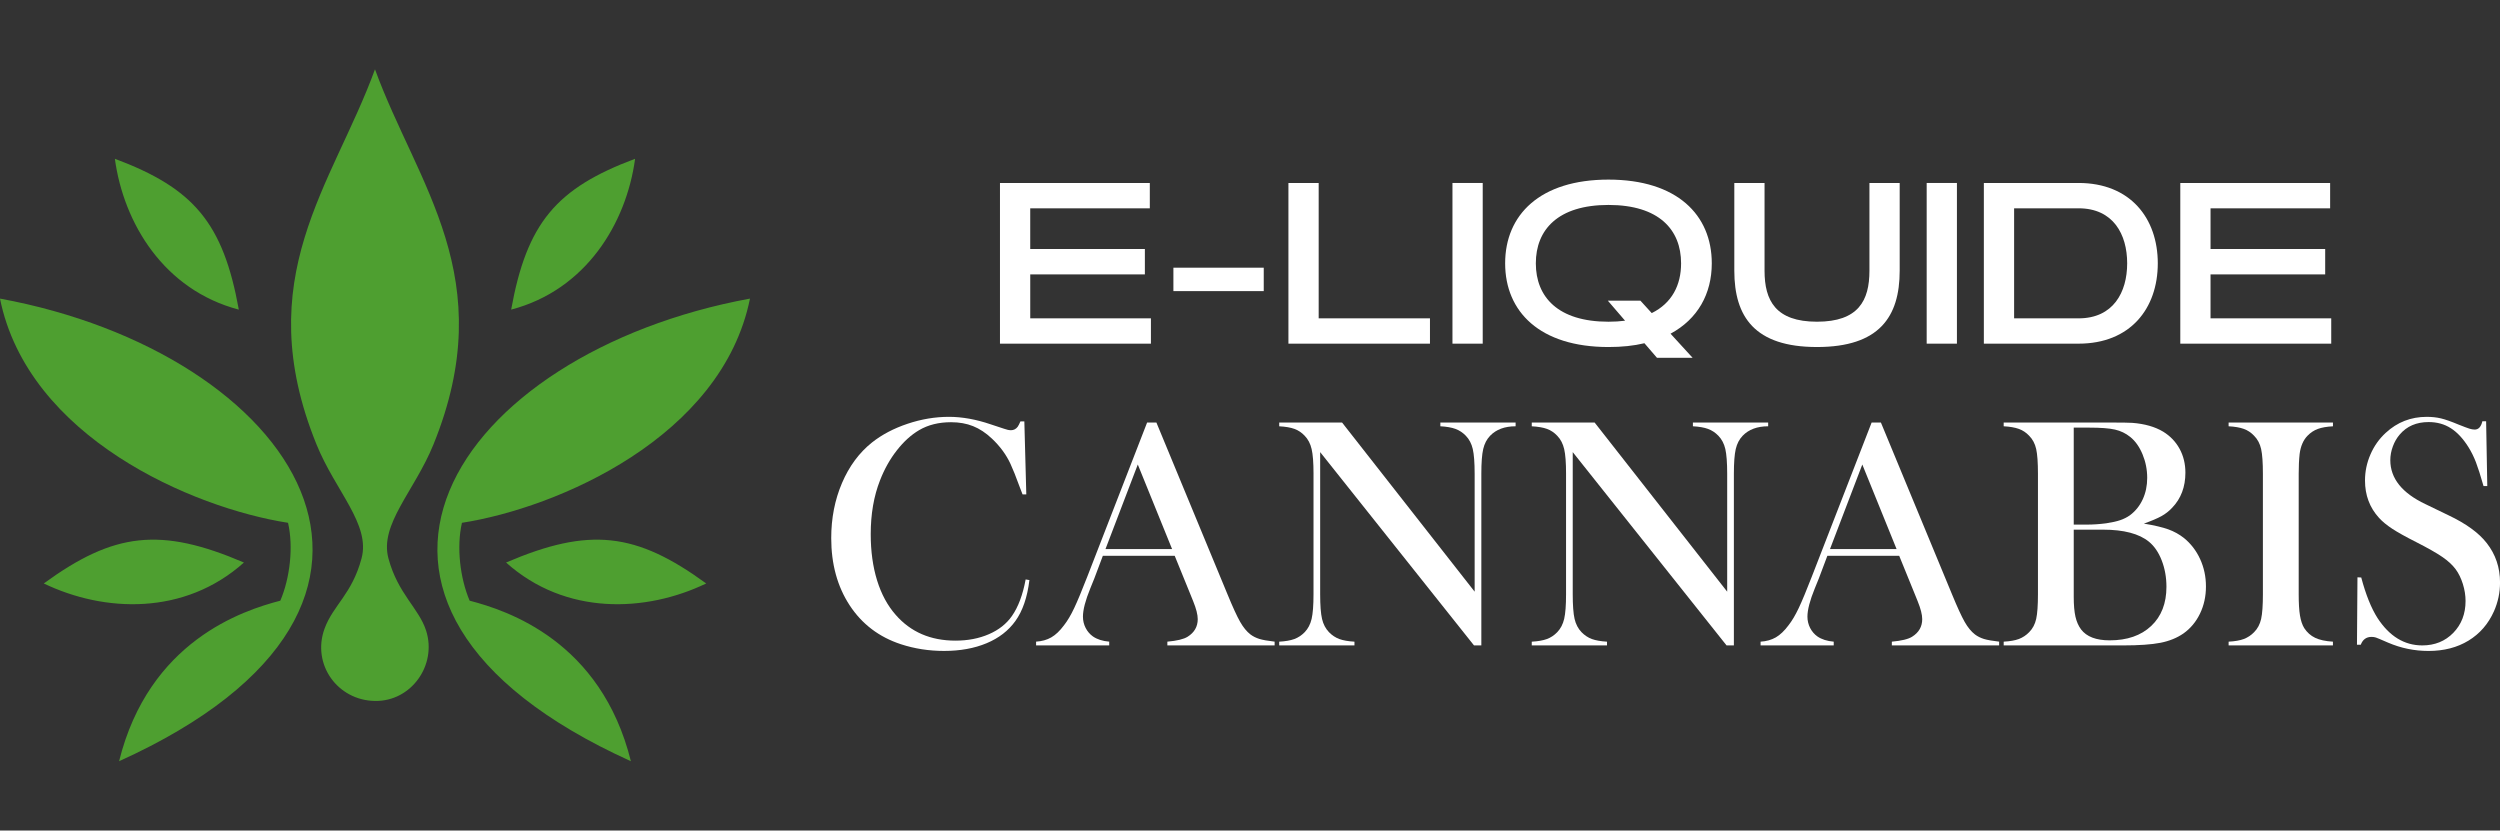 <?xml version="1.0" encoding="utf-8"?>
<!-- Generator: Adobe Illustrator 16.0.0, SVG Export Plug-In . SVG Version: 6.00 Build 0)  -->
<!DOCTYPE svg PUBLIC "-//W3C//DTD SVG 1.1//EN" "http://www.w3.org/Graphics/SVG/1.1/DTD/svg11.dtd">
<svg version="1.1" id="Calque_1" xmlns="http://www.w3.org/2000/svg" xmlns:xlink="http://www.w3.org/1999/xlink" x="0px" y="0px"
	 width="215.816px" height="71.698px" viewBox="-25.408 -11.833 215.816 71.698"
	 enable-background="new -25.408 -11.833 215.816 71.698" xml:space="preserve">
<rect x="-25.408" y="-11.833" width="215.816" height="71.698" fill="#333333" stroke="none"/>
<g>
	<path fill-rule="evenodd" clip-rule="evenodd" fill="#4E9F30" d="M29.055,53.881c-2.579-10.385-10.677-13.014-13.92-13.859
		c-0.834-1.957-1.141-4.65-0.665-6.723c8.237-1.283,22.447-7.383,24.865-19.355C13.983,18.604-1.074,40.234,29.055,53.881
		 M-21.628,38.535c6.053-4.41,10.071-4.895,17.277-1.807C-9.48,41.318-16.404,41.049-21.628,38.535z M35.556,38.535
		c-6.054-4.41-10.071-4.895-17.277-1.807C23.408,41.318,30.33,41.049,35.556,38.535z M-15.128,53.881
		c2.58-10.385,10.676-13.014,13.919-13.859c0.836-1.957,1.142-4.65,0.666-6.723c-8.238-1.283-22.448-7.383-24.866-19.355
		C-0.057,18.604,15.001,40.234-15.128,53.881z M29.418,1.874c-6.804,2.544-9.347,5.537-10.699,13.021
		C25.177,13.197,28.662,7.45,29.418,1.874z M-15.492,1.874c6.806,2.544,9.348,5.537,10.7,13.022
		C-11.25,13.197-14.734,7.45-15.492,1.874z M6.963-5.849C3.33,4.13-3.934,12.142,1.921,26.549c1.633,4.019,4.669,6.88,3.882,9.822
		c-0.832,3.102-2.451,4.031-3.194,6.068c-1.119,3.07,1.115,6.193,4.354,6.238c3.135,0.057,5.371-3.107,4.411-6.078
		c-0.624-1.926-2.43-3.168-3.25-6.229c-0.788-2.941,2.248-5.803,3.882-9.822C17.861,12.142,10.597,4.13,6.963-5.849z"/>
	<g>
		<g>
			<path fill="#FFFFFF" d="M73.425,9.661v2.196h-9.896v3.792h10.418v2.186H60.916V3.962h12.935v2.187H63.528v3.512H73.425z"/>
			<path fill="#FFFFFF" d="M75.888,11.276h7.798v2.022h-7.798V11.276z"/>
			<path fill="#FFFFFF" d="M88.43,15.649h9.606v2.186H85.817V3.962h2.612V15.649z"/>
			<path fill="#FFFFFF" d="M99.978,3.962h2.611v13.872h-2.611V3.962z"/>
			<path fill="#FFFFFF" d="M104.526,10.899c0-4.18,2.997-7.227,8.918-7.227s8.92,3.047,8.92,7.227c0,2.631-1.209,4.808-3.56,6.075
				l1.905,2.081h-3.076l-1.084-1.258c-0.929,0.223-1.953,0.328-3.105,0.328C107.523,18.125,104.526,15.078,104.526,10.899z
				 M114.878,15.852l-1.489-1.731h2.813l0.979,1.074c1.74-0.861,2.533-2.41,2.533-4.296c0-2.902-1.905-5.04-6.269-5.04
				c-4.361,0-6.27,2.138-6.27,5.04s1.908,5.041,6.27,5.041C113.958,15.939,114.433,15.911,114.878,15.852z"/>
			<path fill="#FFFFFF" d="M124.309,11.537V3.962h2.61v7.575c0,2.583,0.959,4.402,4.528,4.402c3.568,0,4.527-1.819,4.527-4.402
				V3.962h2.611v7.575c0,3.977-1.761,6.587-7.139,6.587S124.309,15.514,124.309,11.537z"/>
			<path fill="#FFFFFF" d="M140.915,3.962h2.611v13.872h-2.611V3.962z"/>
			<path fill="#FFFFFF" d="M154.027,17.834h-8.176V3.962h8.176c4.459,0,6.839,3.038,6.839,6.937
				C160.866,14.807,158.486,17.834,154.027,17.834z M148.463,15.649h5.564c2.999,0,4.196-2.255,4.196-4.75
				c0-2.497-1.197-4.75-4.196-4.75h-5.564V15.649z"/>
			<path fill="#FFFFFF" d="M175.317,9.661v2.196h-9.898v3.792h10.42v2.186h-13.03V3.962h12.935v2.187h-10.324v3.512H175.317z"/>
		</g>
		<g>
			<path fill="#FFFFFF" d="M63.02,24.545l0.169,6.3h-0.324c-0.104-0.273-0.184-0.48-0.239-0.621
				c-0.329-0.902-0.597-1.573-0.804-2.015c-0.366-0.79-0.897-1.513-1.593-2.172c-0.526-0.498-1.071-0.858-1.635-1.083
				c-0.563-0.227-1.198-0.339-1.901-0.339c-1.063,0-1.984,0.229-2.763,0.689c-0.686,0.404-1.325,0.984-1.917,1.742
				c-0.591,0.755-1.075,1.617-1.451,2.585c-0.536,1.363-0.803,2.912-0.803,4.652c0,1.475,0.183,2.803,0.549,3.988
				c0.367,1.184,0.902,2.174,1.606,2.973c1.296,1.486,3.016,2.227,5.158,2.227c1.072,0,2.035-0.186,2.89-0.557
				c0.854-0.371,1.517-0.895,1.987-1.57c0.545-0.779,0.939-1.832,1.184-3.156l0.325,0.055c-0.179,1.484-0.583,2.664-1.213,3.537
				c-0.602,0.838-1.431,1.477-2.487,1.916c-1.057,0.441-2.281,0.664-3.671,0.664c-1.296,0-2.537-0.191-3.72-0.578
				c-1.888-0.619-3.364-1.74-4.426-3.359c-1.062-1.623-1.592-3.557-1.592-5.801c0-1.719,0.31-3.307,0.93-4.757
				c0.62-1.451,1.484-2.619,2.593-3.503c0.855-0.676,1.876-1.213,3.065-1.612c1.189-0.399,2.38-0.599,3.573-0.599
				c1.137,0,2.339,0.215,3.608,0.648l1.155,0.381c0.226,0.084,0.424,0.126,0.592,0.126c0.234,0,0.428-0.099,0.579-0.296
				c0.066-0.094,0.145-0.248,0.238-0.465H63.02z"/>
			<path fill="#FFFFFF" d="M84.626,43.883h-9.26v-0.324c0.837-0.074,1.419-0.217,1.747-0.424c0.584-0.365,0.875-0.873,0.875-1.521
				c0-0.385-0.131-0.902-0.396-1.551l-0.239-0.592L76,36.146h-6.203l-0.731,1.943l-0.353,0.873
				c-0.422,1.035-0.634,1.846-0.634,2.438c0,0.348,0.078,0.674,0.232,0.975c0.156,0.301,0.365,0.545,0.628,0.732
				c0.366,0.254,0.835,0.404,1.408,0.451v0.324h-6.313v-0.324c0.498-0.029,0.934-0.152,1.31-0.367
				c0.376-0.215,0.742-0.564,1.099-1.045c0.301-0.383,0.595-0.879,0.881-1.486c0.286-0.605,0.665-1.516,1.135-2.725l5.159-13.292
				h0.802l6.131,14.813c0.46,1.119,0.826,1.916,1.1,2.396c0.273,0.479,0.568,0.838,0.888,1.084c0.225,0.17,0.483,0.297,0.775,0.389
				c0.291,0.088,0.729,0.166,1.312,0.232V43.883z M75.775,35.568l-2.961-7.302l-2.79,7.302H75.775z"/>
			<path fill="#FFFFFF" d="M88.557,27.196v12.261c0,0.967,0.054,1.682,0.163,2.143c0.107,0.459,0.309,0.84,0.599,1.141
				c0.264,0.271,0.563,0.469,0.895,0.592c0.334,0.121,0.77,0.197,1.304,0.227v0.324h-6.496v-0.324
				c0.535-0.029,0.97-0.105,1.303-0.227c0.333-0.123,0.632-0.32,0.896-0.592c0.291-0.301,0.491-0.684,0.599-1.148
				c0.109-0.465,0.163-1.178,0.163-2.135V29.055c0-0.947-0.054-1.656-0.163-2.12c-0.107-0.466-0.308-0.85-0.599-1.15
				c-0.254-0.271-0.548-0.469-0.88-0.591c-0.334-0.122-0.775-0.198-1.318-0.226v-0.324h5.426l11.444,14.6V29.07
				c0-0.967-0.056-1.682-0.163-2.143s-0.308-0.842-0.599-1.143c-0.263-0.271-0.561-0.469-0.895-0.591
				c-0.333-0.122-0.769-0.198-1.304-0.226v-0.324h6.497v0.324c-0.94,0-1.672,0.271-2.199,0.816c-0.291,0.301-0.491,0.685-0.599,1.15
				c-0.107,0.464-0.161,1.173-0.161,2.12v14.828h-0.636L88.557,27.196z"/>
			<path fill="#FFFFFF" d="M110.36,27.196v12.261c0,0.967,0.054,1.682,0.161,2.143c0.107,0.459,0.309,0.84,0.599,1.141
				c0.265,0.271,0.563,0.469,0.896,0.592c0.335,0.121,0.769,0.197,1.303,0.227v0.324h-6.496v-0.324
				c0.535-0.029,0.97-0.105,1.304-0.227c0.335-0.123,0.632-0.32,0.895-0.592c0.291-0.301,0.491-0.684,0.6-1.148
				s0.162-1.178,0.162-2.135V29.055c0-0.947-0.054-1.656-0.162-2.12c-0.108-0.466-0.309-0.85-0.6-1.15
				c-0.254-0.271-0.548-0.469-0.88-0.591c-0.334-0.122-0.773-0.198-1.318-0.226v-0.324h5.428l11.442,14.6V29.07
				c0-0.967-0.056-1.682-0.161-2.143c-0.109-0.461-0.308-0.842-0.6-1.143c-0.263-0.271-0.561-0.469-0.896-0.591
				c-0.333-0.122-0.767-0.198-1.303-0.226v-0.324h6.497v0.324c-0.94,0-1.673,0.271-2.2,0.816c-0.291,0.301-0.489,0.685-0.599,1.15
				c-0.106,0.464-0.161,1.173-0.161,2.12v14.828h-0.635L110.36,27.196z"/>
			<path fill="#FFFFFF" d="M147.169,43.883h-9.261v-0.324c0.837-0.074,1.42-0.217,1.747-0.424c0.584-0.365,0.875-0.873,0.875-1.521
				c0-0.385-0.131-0.902-0.395-1.551l-0.239-0.592l-1.353-3.324h-6.202l-0.731,1.943l-0.354,0.873
				c-0.423,1.035-0.635,1.846-0.635,2.438c0,0.348,0.079,0.674,0.232,0.975c0.157,0.301,0.364,0.545,0.628,0.732
				c0.366,0.254,0.837,0.404,1.409,0.451v0.324h-6.314v-0.324c0.499-0.029,0.936-0.152,1.312-0.367
				c0.375-0.215,0.741-0.564,1.099-1.045c0.301-0.383,0.594-0.879,0.882-1.486c0.286-0.605,0.664-1.516,1.134-2.725l5.159-13.292
				h0.802l6.132,14.813c0.46,1.119,0.826,1.916,1.099,2.396c0.272,0.479,0.569,0.838,0.889,1.084
				c0.225,0.17,0.483,0.297,0.774,0.389c0.291,0.088,0.728,0.166,1.312,0.232V43.883z M138.318,35.568l-2.96-7.302l-2.79,7.302
				H138.318z"/>
			<path fill="#FFFFFF" d="M147.563,43.883v-0.324c0.544-0.029,0.984-0.105,1.319-0.232c0.332-0.129,0.625-0.322,0.88-0.586
				c0.3-0.301,0.503-0.682,0.606-1.141c0.103-0.461,0.153-1.176,0.153-2.143V29.07c0-0.967-0.051-1.682-0.153-2.143
				c-0.104-0.461-0.307-0.842-0.606-1.143c-0.255-0.271-0.551-0.469-0.889-0.591c-0.339-0.122-0.775-0.198-1.311-0.226v-0.324h9.259
				c0.94,0,1.555,0.011,1.847,0.028c1.071,0.084,1.959,0.338,2.663,0.761c0.611,0.376,1.084,0.869,1.417,1.479
				c0.334,0.612,0.502,1.299,0.502,2.059c0,1.231-0.382,2.241-1.143,3.03c-0.273,0.293-0.583,0.535-0.931,0.727
				c-0.349,0.191-0.851,0.408-1.51,0.641c0.904,0.15,1.604,0.316,2.102,0.494c0.498,0.18,0.949,0.428,1.353,0.746
				c0.602,0.49,1.069,1.098,1.402,1.826c0.334,0.729,0.501,1.514,0.501,2.361c0,0.854-0.171,1.637-0.515,2.346
				c-0.343,0.709-0.82,1.281-1.431,1.713c-0.554,0.383-1.215,0.652-1.979,0.803c-0.768,0.15-1.846,0.227-3.235,0.227H147.563z
				 M153.61,25.082v8.372h1.141c0.536,0,1.091-0.037,1.663-0.113c0.499-0.076,0.899-0.164,1.204-0.268
				c0.306-0.104,0.586-0.244,0.839-0.422c0.479-0.357,0.849-0.816,1.107-1.375c0.258-0.561,0.388-1.176,0.388-1.853
				c0-0.714-0.136-1.395-0.402-2.036c-0.268-0.644-0.622-1.146-1.064-1.501c-0.385-0.311-0.824-0.523-1.316-0.635
				c-0.493-0.113-1.245-0.169-2.248-0.169H153.61z M153.61,33.889v5.807c0,0.705,0.05,1.273,0.148,1.705
				c0.099,0.434,0.26,0.799,0.484,1.1c0.48,0.631,1.302,0.945,2.468,0.945c1.512,0,2.706-0.412,3.586-1.24
				c0.878-0.828,1.317-1.955,1.317-3.381c0-0.82-0.137-1.578-0.408-2.279c-0.271-0.699-0.641-1.236-1.099-1.611
				c-0.847-0.695-2.171-1.045-3.975-1.045H153.61z"/>
			<path fill="#FFFFFF" d="M175.988,24.644v0.324c-0.534,0.027-0.969,0.104-1.303,0.226s-0.633,0.319-0.896,0.591
				c-0.365,0.377-0.591,0.898-0.677,1.565c-0.056,0.498-0.082,1.07-0.082,1.72v10.387c0,0.779,0.036,1.395,0.111,1.846
				c0.076,0.451,0.198,0.813,0.366,1.084c0.244,0.377,0.56,0.656,0.944,0.84s0.897,0.295,1.535,0.332v0.324h-9.005v-0.324
				c0.545-0.029,0.984-0.105,1.317-0.232c0.333-0.129,0.627-0.322,0.882-0.586c0.301-0.301,0.502-0.682,0.607-1.141
				c0.103-0.461,0.153-1.176,0.153-2.143V29.07c0-0.967-0.051-1.682-0.153-2.143c-0.105-0.461-0.307-0.842-0.607-1.143
				c-0.255-0.271-0.55-0.469-0.888-0.591c-0.339-0.122-0.775-0.198-1.312-0.226v-0.324H175.988z"/>
			<path fill="#FFFFFF" d="M178.061,43.826l0.042-5.822l0.326,0.016c0.394,1.48,0.862,2.648,1.407,3.502
				c1.024,1.572,2.313,2.361,3.862,2.361c1.081,0,1.973-0.361,2.679-1.086c0.703-0.723,1.057-1.641,1.057-2.748
				c0-0.48-0.077-0.967-0.232-1.467c-0.155-0.496-0.365-0.926-0.628-1.281c-0.271-0.365-0.656-0.719-1.149-1.057
				c-0.493-0.34-1.246-0.766-2.26-1.283c-0.893-0.451-1.577-0.832-2.051-1.141c-0.476-0.313-0.858-0.625-1.149-0.945
				c-0.808-0.883-1.212-1.961-1.212-3.228c0-0.779,0.157-1.532,0.473-2.255c0.313-0.724,0.754-1.343,1.317-1.86
				c0.995-0.921,2.175-1.38,3.537-1.38c0.441,0,0.851,0.044,1.226,0.133c0.376,0.089,0.879,0.266,1.508,0.529
				c0.47,0.188,0.791,0.308,0.959,0.36c0.17,0.051,0.32,0.077,0.45,0.077c0.331,0,0.55-0.24,0.663-0.72h0.323l0.1,5.596h-0.324
				c-0.254-0.893-0.472-1.575-0.654-2.051c-0.183-0.475-0.4-0.914-0.653-1.317c-0.46-0.732-0.966-1.276-1.519-1.627
				c-0.555-0.354-1.191-0.529-1.915-0.529c-1.051,0-1.881,0.357-2.49,1.072c-0.253,0.292-0.453,0.635-0.597,1.028
				c-0.146,0.397-0.22,0.791-0.22,1.187c0,1.57,1.01,2.837,3.027,3.794l1.982,0.959c1.529,0.725,2.631,1.525,3.309,2.4
				c0.769,0.977,1.154,2.113,1.154,3.412c0,0.863-0.175,1.688-0.522,2.477c-0.489,1.096-1.222,1.941-2.198,2.537
				s-2.128,0.893-3.453,0.893c-1.212,0-2.377-0.238-3.496-0.719c-0.581-0.254-0.93-0.4-1.043-0.438
				c-0.112-0.037-0.238-0.057-0.381-0.057c-0.45,0-0.76,0.227-0.93,0.678H178.061z"/>
		</g>
	</g>
</g>
</svg>
